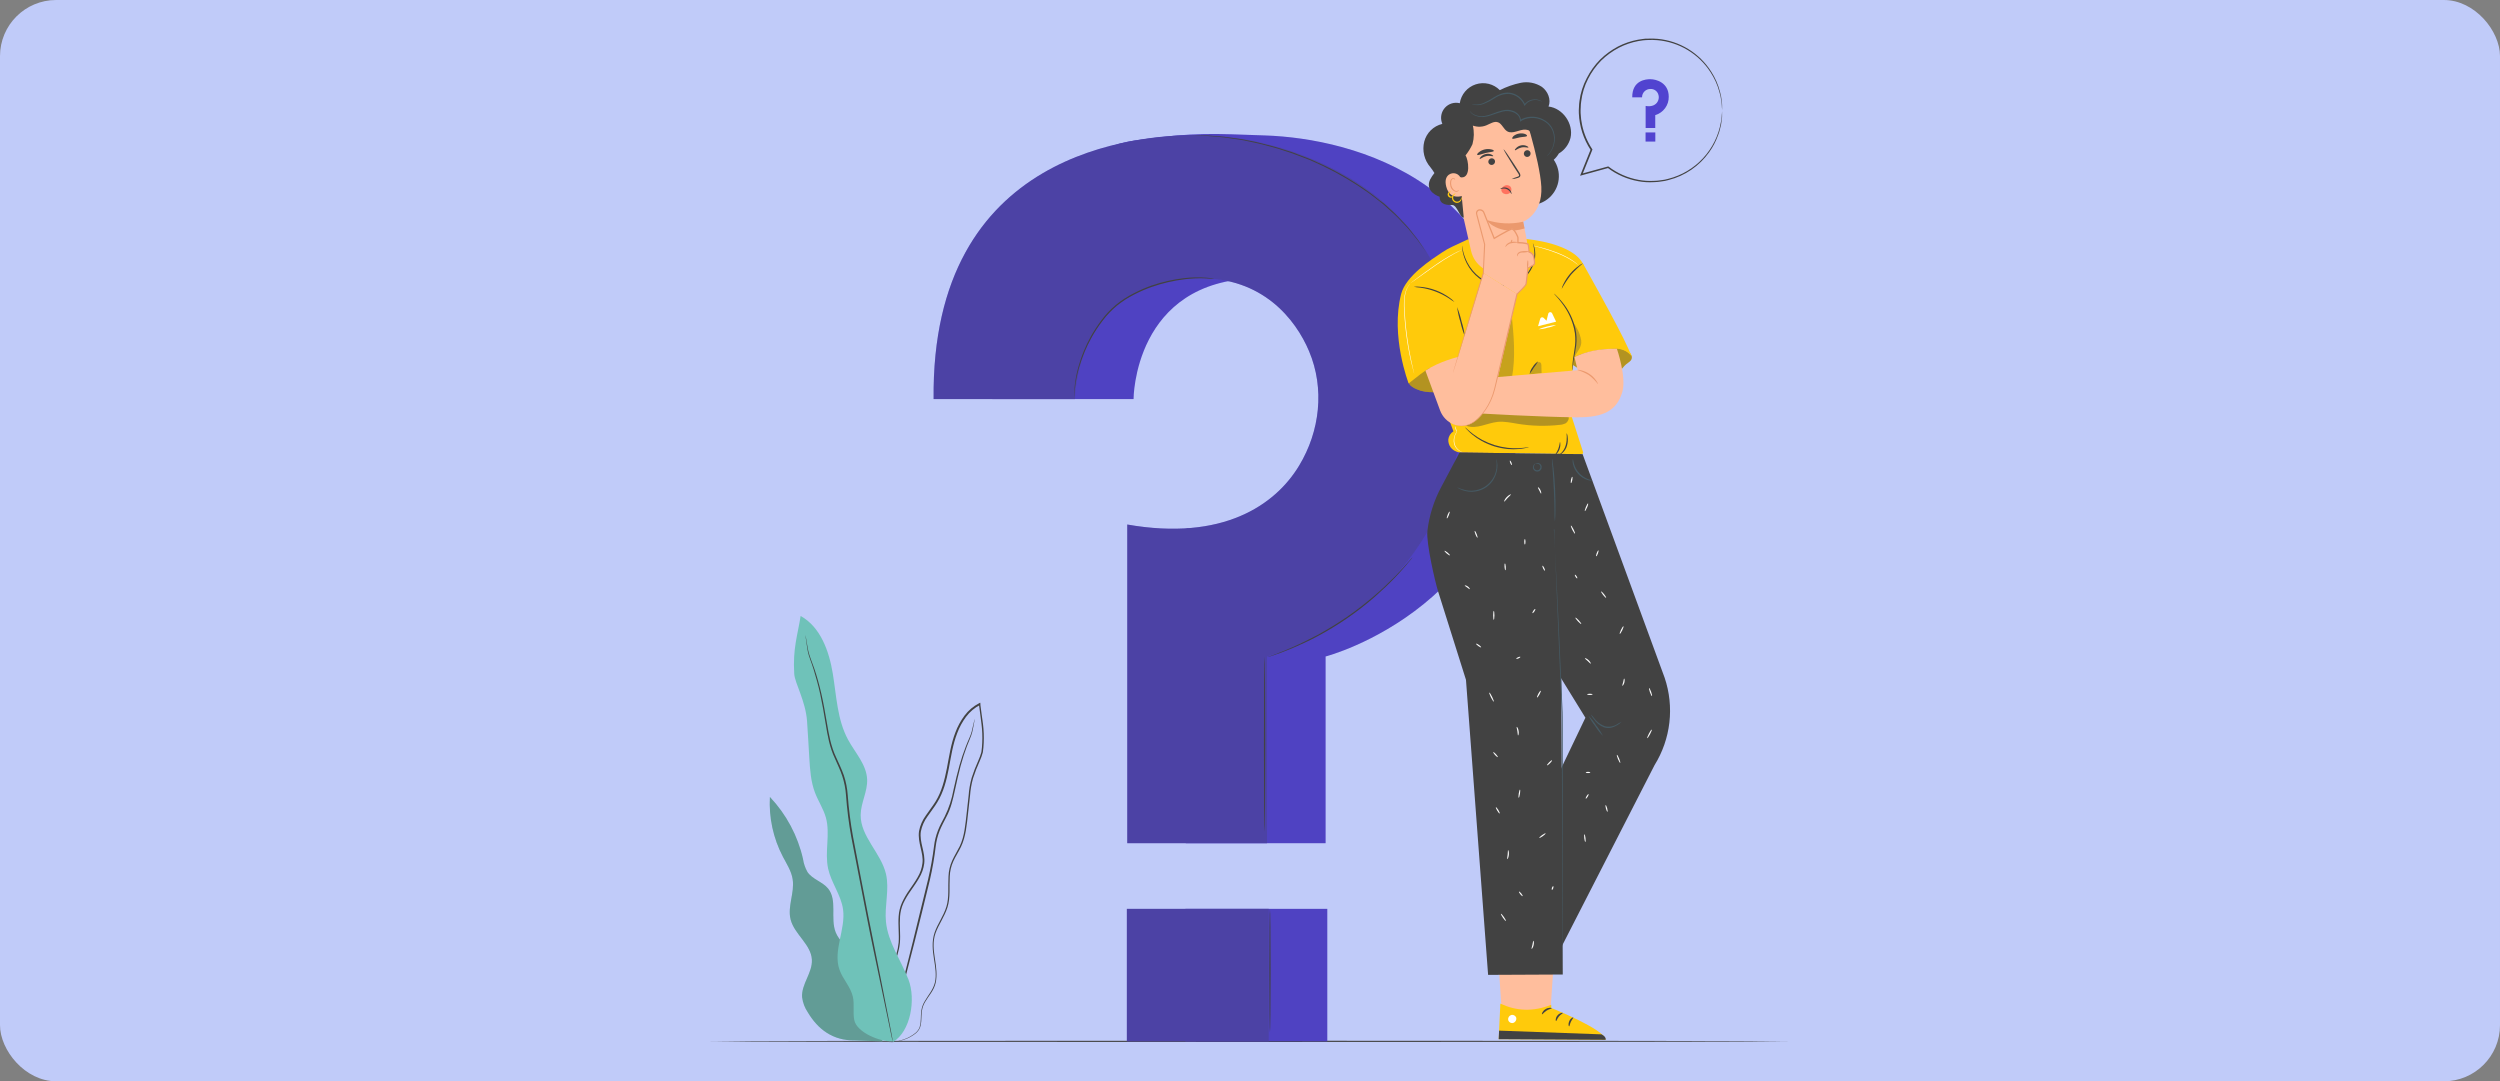 <svg width="978" height="423" viewBox="0 0 978 423" fill="none" xmlns="http://www.w3.org/2000/svg">
<rect x="0" y="0" width="978" height="423" fill="#808080" stroke="none"/>
<rect width="978" height="423" rx="21.966" fill="#C0CBF9"/>
<g clip-path="url(#clip0_1449_16772)">
<path d="M700.026 407.378C700.026 407.521 605.37 407.627 488.634 407.627C371.897 407.627 277.223 407.521 277.223 407.378C277.223 407.234 371.859 407.129 488.634 407.129C605.409 407.129 700.026 407.244 700.026 407.378Z" fill="#424242"/>
<path d="M337.938 382.516C338.896 378.992 336.531 375.459 333.945 372.941C331.36 370.422 328.267 368.105 326.917 364.725C324.734 359.248 327.664 352.162 323.948 347.594C321.756 344.913 317.83 344.013 315.886 341.14C314.987 339.557 314.393 337.819 314.133 336.017C312.067 326.92 307.592 318.545 301.178 311.771C300.745 319.875 302.501 327.945 306.262 335.136C307.766 338.009 309.623 340.805 310.092 344.013C310.906 349.212 307.995 354.546 309.279 359.678C310.744 365.52 317.303 369.436 317.609 375.45C317.877 380.534 313.444 385.025 313.779 390.081C314.048 392.246 314.833 394.315 316.068 396.114C319.994 402.654 325.777 407.154 334.529 407.011L345.254 407.384L337.938 382.516Z" fill="#6FC2B9"/>
<g opacity="0.3">
<path d="M337.938 382.516C338.896 378.992 336.531 375.459 333.945 372.941C331.36 370.422 328.267 368.105 326.917 364.725C324.734 359.248 327.664 352.162 323.948 347.594C321.756 344.913 317.83 344.013 315.886 341.14C314.987 339.557 314.393 337.819 314.133 336.017C312.067 326.92 307.592 318.545 301.178 311.771C300.745 319.875 302.501 327.945 306.262 335.136C307.766 338.009 309.623 340.805 310.092 344.013C310.906 349.212 307.995 354.546 309.279 359.678C310.744 365.52 317.303 369.436 317.609 375.45C317.877 380.534 313.444 385.025 313.779 390.081C314.048 392.246 314.833 394.315 316.068 396.114C319.994 402.654 325.777 407.154 334.529 407.011L345.254 407.384L337.938 382.516Z" fill="#424242"/>
</g>
<path d="M347.419 407.597C348.401 407.749 349.402 407.73 350.378 407.54C351.562 407.36 352.726 407.065 353.854 406.659C355.41 406.118 356.867 405.322 358.163 404.303C358.942 403.676 359.552 402.863 359.934 401.938C360.254 400.902 360.422 399.825 360.432 398.74C360.454 397.581 360.54 396.423 360.691 395.274C360.892 394.05 361.335 392.878 361.993 391.826C363.257 389.605 365.364 387.498 366.034 384.482C366.704 381.466 366.245 378.306 365.747 375.088C365.249 371.871 364.789 368.385 365.996 365.015C367.202 361.644 369.5 358.628 370.678 354.855C371.856 351.082 371.3 346.926 371.549 342.876C371.623 340.818 372.098 338.795 372.947 336.92C373.809 335.005 375.016 333.233 375.954 331.241C377.869 327.2 378.195 322.623 378.712 318.132C378.971 315.872 379.22 313.584 379.478 311.286C379.641 308.962 380.042 306.662 380.675 304.42C381.402 302.16 382.258 299.945 383.241 297.784C383.747 296.667 384.164 295.511 384.486 294.327C384.666 293.102 384.782 291.868 384.831 290.631C384.945 288.154 384.849 285.671 384.544 283.21C384.256 280.739 383.806 278.288 383.538 275.808C383.538 275.655 383.538 275.511 383.538 275.377L383.481 274.889L383.05 275.099C380.786 276.261 378.82 277.929 377.304 279.973C375.818 281.975 374.622 284.177 373.752 286.513C371.961 291.119 371.32 295.945 370.419 300.551C369.519 305.157 368.37 309.687 366.015 313.517C364.837 315.432 363.41 317.175 362.184 319.032C360.853 320.845 359.944 322.932 359.522 325.142C358.881 329.681 361.38 333.664 360.863 337.686C360.63 339.656 359.977 341.553 358.948 343.249C357.99 344.963 356.832 346.553 355.74 348.142C354.634 349.702 353.672 351.359 352.867 353.093C352.11 354.79 351.662 356.61 351.546 358.465C351.287 362.084 351.795 365.513 351.546 368.749C351.247 371.834 350.346 374.83 348.893 377.568C347.601 380.202 346.155 382.586 344.948 384.903C344.345 386.052 343.78 387.182 343.32 388.322C342.885 389.416 342.565 390.552 342.363 391.712C342.042 393.737 342.017 395.798 342.286 397.83C342.568 400.665 343.628 403.366 345.35 405.634C345.614 405.977 345.905 406.298 346.222 406.592C346.433 406.814 346.668 407.013 346.921 407.186C347.323 407.483 347.534 407.617 347.534 407.617C346.768 407.012 346.071 406.324 345.456 405.567C343.812 403.291 342.819 400.609 342.583 397.811C342.339 395.804 342.384 393.773 342.717 391.779C342.919 390.647 343.24 389.539 343.675 388.475C344.16 387.323 344.707 386.198 345.312 385.104C346.528 382.806 347.984 380.431 349.305 377.779C350.801 374.998 351.732 371.949 352.044 368.807C352.331 365.503 351.833 362.056 352.101 358.532C352.225 356.736 352.662 354.977 353.394 353.332C354.204 351.634 355.165 350.012 356.267 348.487C357.358 346.897 358.517 345.308 359.513 343.556C360.606 341.795 361.305 339.819 361.562 337.762C362.079 333.482 359.599 329.479 360.241 325.257C360.66 323.144 361.54 321.15 362.816 319.415C364.033 317.586 365.469 315.844 366.647 313.881C369.088 309.945 370.266 305.33 371.157 300.705C372.047 296.08 372.708 291.292 374.47 286.772C375.317 284.501 376.481 282.36 377.927 280.414C379.384 278.452 381.275 276.853 383.452 275.741L382.964 275.463C382.964 275.607 382.964 275.75 383.011 275.904C383.28 278.413 383.73 280.864 383.969 283.315C384.271 285.738 384.364 288.183 384.247 290.621C384.198 291.82 384.09 293.015 383.921 294.203C383.612 295.348 383.208 296.466 382.715 297.545C381.726 299.728 380.863 301.966 380.129 304.248C379.491 306.524 379.087 308.86 378.923 311.219C378.674 313.526 378.415 315.815 378.166 318.075C377.649 322.585 377.314 327.085 375.485 330.983C374.527 332.898 373.378 334.727 372.488 336.68C371.611 338.626 371.123 340.724 371.051 342.857C370.812 346.993 371.348 351.044 370.228 354.702C369.108 358.36 366.781 361.405 365.603 364.861C364.425 368.318 364.856 371.976 365.373 375.184C365.89 378.392 366.407 381.552 365.718 384.396C365.028 387.24 363.056 389.365 361.773 391.644C361.096 392.742 360.644 393.962 360.442 395.235C360.297 396.398 360.22 397.568 360.212 398.74C360.213 399.798 360.058 400.849 359.752 401.862C359.398 402.739 358.828 403.513 358.096 404.112C356.834 405.129 355.414 405.931 353.892 406.487C352.779 406.916 351.628 407.236 350.454 407.444C349.737 407.575 349.01 407.645 348.281 407.655C347.677 407.597 347.419 407.597 347.419 407.597Z" fill="#424242"/>
<path d="M381.3 281.295C381.248 281.398 381.213 281.507 381.194 281.62L380.964 282.578C380.754 283.43 380.495 284.704 380.093 286.293C379.691 287.883 378.705 289.683 377.872 291.895C376.896 294.385 376.046 296.923 375.324 299.498C374.501 302.371 373.783 305.531 373.017 308.94C372.366 312.571 371.212 316.093 369.589 319.406C368.708 321.149 367.673 322.911 366.936 324.845C366.163 326.82 365.645 328.886 365.394 330.993C364.85 335.355 364.076 339.686 363.077 343.967C360.932 352.748 358.883 361.117 357.016 368.74C355.149 376.362 353.387 383.18 351.931 388.944C350.476 394.709 349.374 399.305 348.57 402.59C348.197 404.16 347.9 405.395 347.689 406.305C347.603 406.698 347.526 407.014 347.469 407.262C347.458 407.374 347.458 407.486 347.469 407.598C347.525 407.498 347.566 407.392 347.593 407.282C347.66 407.023 347.756 406.717 347.871 406.324C348.11 405.434 348.446 404.198 348.877 402.637C349.738 399.382 350.954 394.757 352.458 389.059C353.961 383.362 355.714 376.467 357.677 368.893C359.64 361.319 361.631 352.892 363.795 344.102C364.788 339.809 365.543 335.464 366.055 331.088C366.3 329.032 366.802 327.015 367.549 325.084C368.305 323.169 369.273 321.455 370.154 319.693C372.069 316.198 372.825 312.444 373.582 309.064C374.338 305.684 375.008 302.486 375.794 299.632C376.579 296.779 377.402 294.232 378.226 292.029C379.049 289.827 379.959 288.007 380.352 286.36C380.744 284.713 380.926 283.488 381.099 282.607C381.162 282.211 381.22 281.892 381.271 281.649C381.3 281.41 381.319 281.295 381.3 281.295Z" fill="#424242"/>
<path d="M349.315 407.65C356.314 403.485 358.325 390.845 355.405 383.242C352.484 375.639 347.371 368.687 346.586 360.576C345.973 354.342 348.022 347.946 346.586 341.856C344.623 333.63 336.598 327.262 336.694 318.807C336.742 314.067 339.442 309.605 339.222 304.865C338.963 299.062 334.501 294.447 331.743 289.333C327.511 281.491 327.233 272.231 325.787 263.479C324.341 254.727 321 245.285 313.205 240.967C312.056 248.426 310.093 253.54 310.706 263.642C310.936 267.271 315.149 274.175 315.723 282.171C316.068 286.959 316.298 291.689 316.595 296.438C316.892 301.188 317.179 305.784 318.835 310.113C320.109 313.435 322.149 316.452 323.097 319.88C324.868 326.324 322.532 333.286 323.968 339.835C325.184 345.37 329.014 350.129 329.8 355.74C330.891 363.621 325.797 371.818 328.401 379.335C329.704 383.069 332.768 386.038 333.639 389.916C334.319 392.904 333.582 396.073 334.195 399.07C335.152 403.915 344.402 407.688 349.334 407.372" fill="#6FC2B9"/>
<path d="M315.119 248.332C315.106 248.472 315.106 248.613 315.119 248.753C315.119 249.069 315.215 249.472 315.272 249.979C315.435 251.061 315.617 252.641 315.981 254.69C316.345 256.739 317.436 259.057 318.279 261.853C319.122 264.649 320.06 267.847 320.845 271.428C321.631 275.01 322.32 279.003 323.019 283.283C323.718 287.563 324.484 292.227 326.61 296.689C327.568 298.92 328.697 301.161 329.483 303.555C330.287 306.005 330.783 308.546 330.957 311.119C331.349 316.579 332.036 322.013 333.016 327.398C335.161 338.448 337.201 348.972 339.058 358.557C340.916 368.142 342.783 376.693 344.277 383.933C345.771 391.172 346.996 396.956 347.849 401.035L348.806 405.679C348.921 406.177 349.007 406.569 349.084 406.876C349.11 407.016 349.148 407.154 349.199 407.288C349.216 407.148 349.216 407.006 349.199 406.866C349.141 406.55 349.074 406.158 348.988 405.65C348.778 404.539 348.481 402.969 348.107 400.977C347.303 396.889 346.192 391.047 344.746 383.837C343.3 376.626 341.586 367.98 339.681 358.433C337.775 348.886 335.85 338.324 333.696 327.283C332.715 321.898 332.025 316.464 331.628 311.005C331.445 308.378 330.934 305.785 330.105 303.287C329.253 300.854 328.132 298.604 327.146 296.383C325.04 291.987 324.273 287.401 323.546 283.139C322.818 278.878 322.119 274.876 321.286 271.275C320.453 267.675 319.543 264.457 318.605 261.7C317.666 258.942 316.623 256.605 316.201 254.604C315.78 252.603 315.579 250.994 315.378 249.931C315.282 249.433 315.205 249.031 315.148 248.715C315.146 248.587 315.136 248.459 315.119 248.332Z" fill="#424242"/>
<path d="M638.534 38.068L642.364 38.068C642.362 37.634 642.446 37.203 642.613 36.802C642.78 36.401 643.025 36.037 643.335 35.733C643.645 35.428 644.013 35.189 644.417 35.029C644.821 34.87 645.253 34.793 645.687 34.803C646.328 34.78 646.961 34.958 647.497 35.311C648.032 35.665 648.444 36.177 648.675 36.775C648.876 37.274 648.957 37.813 648.911 38.349C648.864 38.885 648.691 39.402 648.407 39.859C647.755 40.931 646.338 41.898 643.772 41.448L643.772 50.066L647.535 50.066L647.535 45.03C649.079 44.575 650.432 43.626 651.385 42.329C652.338 41.032 652.839 39.457 652.811 37.848C652.811 32.275 647.813 30.982 645.668 30.982C644.031 30.944 638.458 31.336 638.534 38.068Z" fill="#5143D0"/>
<path d="M647.563 51.81L643.742 51.81L643.742 55.382L647.563 55.382L647.563 51.81Z" fill="#5143D0"/>
<path d="M673.697 43.194C673.71 43.032 673.71 42.868 673.697 42.706C673.697 42.361 673.697 41.892 673.697 41.289C673.697 40.982 673.697 40.628 673.649 40.245C673.601 39.862 673.544 39.441 673.477 39C673.41 38.56 673.342 38.043 673.266 37.535L672.864 35.907C672.152 33.104 670.988 30.435 669.416 28.007C667.135 24.412 664.058 21.387 660.425 19.166C656.791 16.945 652.696 15.586 648.455 15.195C647.182 15.083 645.902 15.057 644.625 15.118C643.984 15.118 643.323 15.118 642.71 15.243L640.737 15.54C638.031 16.043 635.412 16.936 632.962 18.192C630.405 19.546 628.054 21.258 625.981 23.277C623.859 25.427 622.086 27.896 620.724 30.593C619.259 33.373 618.3 36.392 617.89 39.508C617.77 40.297 617.703 41.094 617.689 41.892C617.625 42.691 617.609 43.494 617.641 44.295C617.849 49.432 619.455 54.415 622.285 58.707V58.41C620.954 61.733 619.642 64.998 618.359 68.177L618.129 68.761L618.733 68.589L629.17 65.716L628.921 65.659C632.436 68.32 636.531 70.112 640.872 70.887C642.885 71.262 644.937 71.388 646.981 71.26C647.966 71.246 648.949 71.153 649.921 70.983L651.347 70.763C651.816 70.676 652.305 70.533 652.726 70.427C659.158 68.797 664.8 64.931 668.641 59.521C670.073 57.528 671.224 55.346 672.059 53.038C672.241 52.531 672.414 52.081 672.576 51.583C672.739 51.085 672.825 50.625 672.931 50.194C673.036 49.763 673.151 49.323 673.247 48.92C673.343 48.518 673.371 48.126 673.429 47.752C673.515 47.015 673.649 46.364 673.678 45.837C673.706 45.31 673.678 44.803 673.678 44.401C673.678 43.999 673.678 43.75 673.678 43.529C673.678 43.309 673.678 43.233 673.678 43.233C673.663 43.331 673.663 43.431 673.678 43.529C673.678 43.75 673.678 44.037 673.611 44.401C673.544 44.765 673.553 45.272 673.515 45.828C673.477 46.383 673.333 47.034 673.218 47.743C672.305 53.042 669.872 57.963 666.216 61.907C662.559 65.85 657.836 68.647 652.621 69.958C652.171 70.064 651.721 70.198 651.261 70.284L649.853 70.494C648.904 70.653 647.943 70.739 646.981 70.753C644.974 70.859 642.962 70.727 640.986 70.36C636.748 69.58 632.75 67.819 629.314 65.218L629.199 65.123H629.055L618.608 67.995L618.972 68.407L622.908 58.649L622.965 58.496L622.879 58.352C620.993 55.5 619.655 52.321 618.934 48.978C618.603 47.427 618.404 45.851 618.34 44.267C618.308 43.484 618.324 42.701 618.388 41.921C618.394 41.141 618.458 40.364 618.579 39.594C618.947 36.551 619.852 33.597 621.251 30.87C622.582 28.235 624.31 25.819 626.374 23.708C628.402 21.726 630.705 20.046 633.211 18.719C635.606 17.473 638.171 16.586 640.824 16.086L642.739 15.789C643.38 15.693 644.022 15.703 644.654 15.655C645.902 15.595 647.153 15.618 648.398 15.722C652.569 16.087 656.602 17.398 660.191 19.555C663.78 21.712 666.83 24.658 669.11 28.17C670.69 30.556 671.874 33.182 672.615 35.946L673.046 37.554C673.132 38.062 673.208 38.512 673.285 38.991C673.362 39.469 673.419 39.852 673.486 40.235C673.553 40.618 673.534 40.963 673.563 41.27C673.563 41.863 673.639 42.333 673.668 42.677C673.65 42.85 673.66 43.025 673.697 43.194Z" fill="#424242"/>
<path d="M388.145 156.117H443.444C443.444 156.117 443.444 109.685 491.696 108.861C516.755 108.421 529.75 124.843 535.035 137.416C541.164 152.018 539.306 168.661 531.09 182.21C521.716 197.675 501.511 213.216 464.243 206.648L463.888 329.857H518.575V256.814C518.575 256.814 595.266 236.993 595.266 152.44C595.266 71.573 529.874 54.108 494.722 52.978C475.168 52.355 468.082 51.513 443.894 54.95C413.07 59.355 387.494 95.149 388.145 156.117Z" fill="#5143D0"/>
<path d="M519.235 355.545H463.734V407.378H519.235V355.545Z" fill="#5143D0"/>
<path opacity="0.1" d="M519.235 355.545H463.734V407.378H519.235V355.545Z" fill="#424242"/>
<path opacity="0.1" d="M388.145 156.117H443.444C443.444 156.117 443.444 109.685 491.696 108.861C516.755 108.421 529.75 124.843 535.035 137.416C541.164 152.018 539.306 168.661 531.09 182.21C521.716 197.675 501.511 213.216 464.243 206.648L463.888 329.857H518.575V256.814C518.575 256.814 595.266 236.993 595.266 152.44C595.266 71.573 529.874 54.108 494.722 52.978C475.168 52.355 468.082 51.513 443.894 54.95C413.07 59.355 387.494 95.149 388.145 156.117Z" fill="#424242"/>
<path d="M365.229 156.118H420.538C420.538 156.118 420.538 109.686 468.789 108.862C493.849 108.422 506.843 124.844 512.119 137.417C518.257 152.02 516.399 168.662 508.184 182.212C498.809 197.676 478.25 211.733 440.982 205.193V329.859H495.668V256.816C495.668 256.816 572.359 236.994 572.359 152.441C572.359 71.575 499.834 52.797 468.799 52.797C445.061 52.826 364.185 58.561 365.229 156.118Z" fill="#5143D0"/>
<path opacity="0.3" d="M365.229 156.118H420.538C420.538 156.118 420.538 109.686 468.789 108.862C493.849 108.422 506.843 124.844 512.119 137.417C518.257 152.02 516.399 168.662 508.184 182.212C498.809 197.676 478.25 211.733 440.982 205.193V329.859H495.668V256.816C495.668 256.816 572.359 236.994 572.359 152.441C572.359 71.575 499.834 52.797 468.799 52.797C445.061 52.826 364.185 58.561 365.229 156.118Z" fill="#424242"/>
<path d="M496.329 355.545H440.828V407.378H496.329V355.545Z" fill="#5143D0"/>
<path opacity="0.3" d="M496.329 355.545H440.828V407.378H496.329V355.545Z" fill="#424242"/>
<path d="M475.031 109.105C474.757 109.128 474.481 109.128 474.207 109.105C473.662 109.105 472.876 108.923 471.852 108.913C468.955 108.771 466.051 108.892 463.176 109.277C458.913 109.817 454.718 110.802 450.661 112.217C448.269 113.053 445.939 114.057 443.69 115.223C441.258 116.438 438.968 117.919 436.862 119.638C434.771 121.372 432.896 123.353 431.28 125.536C429.747 127.555 428.35 129.673 427.095 131.875C425.001 135.627 423.34 139.604 422.145 143.73C421.334 146.515 420.776 149.367 420.478 152.252C420.364 153.267 420.335 154.072 420.306 154.608C420.307 154.884 420.281 155.16 420.229 155.431C420.205 155.158 420.205 154.882 420.229 154.608C420.229 154.062 420.229 153.258 420.316 152.233C420.536 149.317 421.046 146.43 421.838 143.615C422.99 139.441 424.629 135.417 426.722 131.626C427.979 129.4 429.383 127.26 430.925 125.22C432.556 123.001 434.453 120.991 436.575 119.236C438.707 117.493 441.025 115.993 443.489 114.764C445.752 113.576 448.098 112.552 450.508 111.7C454.602 110.29 458.837 109.327 463.138 108.827C466.032 108.471 468.954 108.404 471.861 108.626C472.651 108.676 473.438 108.772 474.217 108.913C474.492 108.958 474.764 109.022 475.031 109.105Z" fill="#424242"/>
<path d="M558.36 99.252C558.36 99.252 558.293 99.186 558.178 99.042C558.063 98.898 557.89 98.649 557.699 98.372L555.87 95.786C555.477 95.231 555.056 94.589 554.558 93.928L552.834 91.831L550.862 89.409C550.144 88.566 549.301 87.752 548.458 86.862C547.616 85.971 546.754 85.023 545.777 84.114C544.801 83.204 543.757 82.275 542.684 81.317C542.148 80.839 541.621 80.36 541.047 79.852L539.266 78.445C538.05 77.487 536.843 76.529 535.531 75.572C529.813 71.481 523.748 67.899 517.405 64.866L512.358 62.587L507.35 60.672C505.713 59.992 504.047 59.514 502.438 58.977C500.829 58.441 499.259 57.895 497.65 57.522L493.073 56.325C491.589 55.932 490.114 55.693 488.706 55.367C487.299 55.042 485.939 54.755 484.608 54.592L480.778 54.036C478.355 53.625 476.134 53.538 474.199 53.347C473.242 53.27 472.284 53.165 471.489 53.127L469.21 53.069L466.05 52.964H465.227H464.949C465.041 52.95 465.135 52.95 465.227 52.964H466.05H469.21H471.499C472.332 52.964 473.242 53.079 474.218 53.146C476.134 53.309 478.393 53.376 480.816 53.768L484.646 54.285C485.977 54.438 487.337 54.783 488.754 55.042C490.171 55.3 491.627 55.569 493.149 55.999L497.746 57.187C499.335 57.551 500.906 58.144 502.534 58.633C504.161 59.121 505.818 59.59 507.456 60.318L512.492 62.233L517.567 64.522C523.944 67.561 530.033 71.17 535.761 75.304C537.083 76.261 538.289 77.286 539.505 78.234L541.286 79.527C541.861 80.005 542.387 80.484 542.924 81.001L546.007 83.874C546.965 84.832 547.826 85.789 548.679 86.661C549.531 87.532 550.345 88.384 551.063 89.236L552.978 91.678L554.683 93.804C555.171 94.474 555.583 95.125 555.966 95.719C556.713 96.84 557.297 97.72 557.708 98.352L558.159 99.052C558.234 99.109 558.302 99.177 558.36 99.252Z" fill="#424242"/>
<path d="M552.597 218C552.483 218.207 552.345 218.4 552.185 218.575L550.864 220.135C550.318 220.834 549.629 221.667 548.777 222.596C547.924 223.525 547.015 224.617 545.904 225.747C544.793 226.877 543.606 228.141 542.256 229.414C540.905 230.688 539.44 232.028 537.879 233.426C531.034 239.402 523.529 244.577 515.511 248.853C513.653 249.81 511.901 250.768 510.206 251.505C508.511 252.242 506.931 252.999 505.475 253.612C504.02 254.225 502.679 254.732 501.511 255.182C500.343 255.632 499.318 255.996 498.476 256.264L496.561 256.887C496.338 256.975 496.107 257.039 495.871 257.078C496.078 256.96 496.296 256.864 496.522 256.791L498.437 256.082C499.27 255.785 500.276 255.402 501.435 254.924C502.593 254.445 503.934 253.966 505.37 253.286C506.806 252.606 508.396 251.965 510.053 251.132C511.709 250.299 513.481 249.418 515.329 248.451C518.977 246.44 522.913 244.084 526.887 241.365C530.86 238.645 534.432 235.782 537.611 233.082C539.172 231.703 540.666 230.41 541.997 229.108C543.328 227.805 544.573 226.628 545.674 225.498C546.775 224.368 547.742 223.324 548.604 222.405C549.466 221.486 550.175 220.681 550.749 220.011L552.09 218.488C552.245 218.312 552.415 218.149 552.597 218Z" fill="#424242"/>
<path d="M494.704 325.502C494.56 325.502 494.445 310.124 494.445 291.154C494.445 272.185 494.56 256.797 494.704 256.797C494.848 256.797 494.953 272.175 494.953 291.154C494.953 310.133 494.838 325.502 494.704 325.502Z" fill="#424242"/>
<path d="M496.808 403.858C496.664 403.858 496.559 393.066 496.559 379.756C496.559 366.446 496.664 355.645 496.808 355.645C496.951 355.645 497.057 366.436 497.057 379.756C497.057 393.076 496.942 403.858 496.808 403.858Z" fill="#424242"/>
<path d="M551.246 148.781C550.288 150.696 553.86 152.266 555.919 152.889C558.019 153.404 560.193 153.553 562.344 153.329C565.217 153.176 568.156 152.908 570.636 151.491C572.808 150.145 574.544 148.2 575.635 145.889C576.71 143.586 577.56 141.184 578.172 138.717C578.172 138.717 555.545 140.191 551.246 148.781Z" fill="#FFCA0B"/>
<g opacity="0.4">
<path d="M551.246 148.796C550.288 150.712 553.86 152.282 555.919 152.904C558.019 153.42 560.193 153.569 562.344 153.345C565.217 153.192 568.156 152.924 570.636 151.506C572.808 150.161 574.544 148.215 575.635 145.905C576.71 143.601 577.56 141.199 578.172 138.732C578.172 138.732 555.545 140.207 551.246 148.796Z" fill="#424242"/>
</g>
<path d="M615.154 142.653C618.885 145.299 623.355 146.7 627.928 146.656C630.121 146.778 632.282 146.097 634.009 144.741C634.746 144.061 635.301 143.199 636.058 142.548C636.575 142.107 637.178 141.772 637.667 141.303C637.924 141.081 638.123 140.799 638.245 140.481C638.367 140.164 638.409 139.821 638.366 139.484C638.177 138.652 637.711 137.909 637.044 137.377C634.449 135.902 631.347 135.96 628.359 136.027C625.369 136.156 622.416 136.734 619.597 137.741C617.28 138.526 614.857 139.656 613.68 141.763" fill="#FFCA0B"/>
<g opacity="0.4">
<path d="M638.366 139.498C638.027 138.69 637.431 138.017 636.671 137.583C634.076 136.108 631.347 135.974 628.359 136.041C625.369 136.17 622.416 136.748 619.597 137.755C617.28 138.54 614.857 139.67 613.68 141.777L615.154 142.667C618.885 145.313 623.355 146.714 627.928 146.67C630.121 146.792 632.282 146.111 634.009 144.755C634.746 144.075 635.301 143.213 636.058 142.562C636.575 142.121 637.178 141.786 637.667 141.317C637.924 141.095 638.123 140.813 638.245 140.495C638.367 140.178 638.409 139.835 638.366 139.498Z" fill="#424242"/>
</g>
<path d="M570.969 177.027L618.704 177.659C618.801 177.659 618.897 177.636 618.983 177.592C619.07 177.548 619.145 177.484 619.203 177.406C619.261 177.328 619.299 177.237 619.316 177.142C619.332 177.046 619.326 176.948 619.297 176.855L613.696 159.389C613.696 159.389 614.519 150.656 615.659 140.161C617.392 124.217 619.7 104.175 619.728 104.233C616.463 95.079 597.197 93.527 597.197 93.527L575.24 94.83L574.474 93.537L568.154 96.477C566.776 97.118 565.45 97.867 564.19 98.717C560.015 101.504 549.96 107.91 548.122 115.044C543.88 131.562 551.061 149.995 551.061 149.995L555.677 146.385C556.84 145.489 558.062 144.673 559.335 143.943L568.585 168.734C568.034 169.081 567.568 169.547 567.22 170.097C566.873 170.647 566.652 171.267 566.574 171.914C566.497 173.924 567.532 176.338 570.969 177.027Z" fill="#FFCA0B"/>
<g opacity="0.3">
<path d="M591.454 147.802C592.967 139.663 592.172 131.294 591.358 123.059C588.715 129.762 588.811 137.422 586.005 144.068C585.661 144.769 585.41 145.513 585.258 146.28C585.185 146.665 585.204 147.061 585.314 147.438C585.424 147.814 585.622 148.158 585.89 148.444C586.656 149.143 587.806 148.76 588.821 148.645C589.729 148.471 590.613 148.188 591.454 147.802Z" fill="#424242"/>
</g>
<g opacity="0.4">
<path d="M573.842 166.641C577.672 167.972 581.751 165.492 585.802 165.051C588.483 164.764 591.164 165.377 593.826 165.808C599.209 166.678 604.685 166.814 610.105 166.21C610.936 166.164 611.75 165.952 612.498 165.587C612.885 165.324 613.202 164.969 613.42 164.556C613.639 164.142 613.753 163.681 613.753 163.213C604.733 162.255 595.722 161.738 586.702 160.809C584.456 160.426 582.157 160.501 579.941 161.029C577.222 161.872 575.153 164.007 573.238 166.124" fill="#424242"/>
</g>
<path d="M636.984 136.344C633.087 127.563 619.346 103.279 619.346 103.279L608.707 116.618L611.187 142.808C611.187 142.808 616.808 136.535 632.522 136.411C633.664 136.457 634.781 136.757 635.792 137.291C636.802 137.824 637.681 138.577 638.363 139.494L636.984 136.344Z" fill="#FFCA0B"/>
<path d="M573.106 131.707C572.347 129.846 571.745 127.924 571.306 125.962C570.711 124.051 570.276 122.094 570.004 120.111C570.752 121.976 571.351 123.897 571.795 125.857C572.389 127.768 572.828 129.725 573.106 131.707Z" fill="#424242"/>
<path d="M607.901 114.85C608.248 115.094 608.569 115.374 608.859 115.683C609.705 116.5 610.498 117.37 611.234 118.287C613.71 121.314 615.45 124.874 616.318 128.686C616.769 130.794 616.869 132.962 616.615 135.102C616.376 137.065 616.002 138.789 615.753 140.244C615.505 141.7 615.351 142.887 615.275 143.711C615.273 144.139 615.228 144.565 615.141 144.984C615.073 144.557 615.054 144.123 615.083 143.691C615.125 142.518 615.234 141.348 615.409 140.187C615.61 138.722 615.945 136.979 616.165 135.054C616.387 132.962 616.274 130.848 615.83 128.792C614.972 125.05 613.309 121.54 610.956 118.507C609.204 116.152 607.825 114.926 607.901 114.85Z" fill="#424242"/>
<path d="M598.152 174.91C597.82 175.058 597.468 175.161 597.108 175.216C596.699 175.324 596.284 175.404 595.864 175.455C595.375 175.522 594.82 175.628 594.197 175.657C592.739 175.79 591.271 175.79 589.812 175.657C588.027 175.473 586.263 175.12 584.545 174.603C582.836 174.054 581.181 173.345 579.604 172.487C578.325 171.773 577.111 170.95 575.975 170.026C575.477 169.643 575.075 169.241 574.711 168.906C574.397 168.623 574.1 168.322 573.821 168.006C573.554 167.759 573.325 167.475 573.141 167.163C573.208 167.096 574.232 168.245 576.195 169.748C577.342 170.621 578.555 171.402 579.824 172.085C581.384 172.904 583.011 173.587 584.689 174.124C586.378 174.633 588.108 174.992 589.86 175.197C591.291 175.351 592.731 175.396 594.169 175.331C596.63 175.197 598.133 174.833 598.152 174.91Z" fill="#424242"/>
<path d="M612.894 169.479C613.119 169.912 613.247 170.389 613.267 170.877C613.42 172.044 613.332 173.23 613.009 174.362C612.68 175.52 612.013 176.554 611.093 177.331C610.394 177.915 609.858 178.097 609.829 178.049C609.801 178.001 610.251 177.685 610.854 177.091C611.629 176.283 612.191 175.296 612.491 174.218C613.258 171.69 612.712 169.488 612.894 169.479Z" fill="#424242"/>
<path d="M610.3 172.854C610.508 173.838 610.425 174.862 610.061 175.801C609.697 176.739 609.068 177.552 608.251 178.139C608.145 178.034 609.036 177.086 609.591 175.621C610.147 174.156 610.156 172.863 610.3 172.854Z" fill="#424242"/>
<path d="M601.755 141.348C601.248 142.205 600.678 143.025 600.051 143.799C599.556 144.664 598.996 145.49 598.375 146.27C598.559 145.259 598.994 144.311 599.639 143.512C600.149 142.623 600.878 141.878 601.755 141.348Z" fill="#424242"/>
<path d="M568.986 118.147C568.257 117.719 567.55 117.252 566.87 116.749C563.465 114.512 559.6 113.069 555.561 112.527C554.716 112.465 553.875 112.353 553.043 112.191C553.891 112.074 554.751 112.074 555.6 112.191C559.748 112.545 563.721 114.025 567.09 116.472C567.797 116.94 568.435 117.504 568.986 118.147Z" fill="#424242"/>
<path d="M619.347 102.965C617.633 104.345 616.032 105.86 614.559 107.494C613.203 109.239 611.989 111.09 610.93 113.029C611.043 112.377 611.266 111.748 611.59 111.171C612.284 109.735 613.152 108.391 614.176 107.169C615.203 105.949 616.38 104.864 617.681 103.942C618.175 103.522 618.739 103.192 619.347 102.965Z" fill="#424242"/>
<path d="M599.637 95.086C599.724 95.224 599.794 95.372 599.847 95.526C600.034 95.96 600.185 96.409 600.297 96.867C600.701 98.573 600.701 100.351 600.297 102.057C599.701 104.604 598.338 106.907 596.39 108.655C593.933 110.737 590.801 111.853 587.581 111.795C584.358 111.807 581.217 110.775 578.628 108.856C576.564 107.28 574.89 105.253 573.735 102.928C572.956 101.372 572.407 99.711 572.107 97.997C572.019 97.535 571.961 97.068 571.934 96.599C571.907 96.434 571.907 96.266 571.934 96.101C571.934 96.101 572.04 96.771 572.308 97.959C572.68 99.624 573.269 101.234 574.06 102.746C575.228 105.001 576.887 106.964 578.915 108.492C581.41 110.34 584.428 111.346 587.533 111.365C590.637 111.422 593.658 110.361 596.046 108.377C597.927 106.694 599.261 104.486 599.876 102.038C600.302 100.385 600.361 98.66 600.048 96.982C599.866 95.718 599.579 95.105 599.637 95.086Z" fill="#424242"/>
<g opacity="0.3">
<path d="M602.99 143.034C602.99 142.555 602.914 141.99 602.493 141.751C602.359 141.684 602.211 141.648 602.062 141.648C601.912 141.648 601.764 141.684 601.631 141.751C601.363 141.896 601.126 142.091 600.932 142.325C599.806 143.497 598.935 144.889 598.375 146.414L603.067 146.002C603.038 145.035 603.019 144.02 602.99 143.034Z" fill="#424242"/>
</g>
<g opacity="0.3">
<path d="M618.569 133.166C618.097 130.481 616.921 127.97 615.16 125.889C617.19 132.515 616.51 136.259 615.371 140.798L615.62 140.166C616.932 137.514 618.923 135.847 618.569 133.166Z" fill="#424242"/>
</g>
<path d="M609.194 355.755L606.331 398.702L587.658 398.481L584.719 353.83L609.194 355.755Z" fill="#FFBE9D"/>
<path d="M606.858 393.063V394.308C606.858 394.308 627.924 402.773 628.125 406.756L586.289 406.527L586.94 392.613C593.174 395.534 599.695 395.898 606.858 393.063Z" fill="#FFCA0B"/>
<path d="M591.184 397.077C590.787 397.197 590.447 397.458 590.229 397.811C590.01 398.163 589.927 398.583 589.996 398.992C590.099 399.401 590.356 399.754 590.713 399.977C591.07 400.2 591.499 400.276 591.912 400.189C592.338 400.062 592.701 399.781 592.931 399.4C593.161 399.02 593.242 398.567 593.156 398.131C593.005 397.717 592.698 397.379 592.301 397.188C591.904 396.996 591.449 396.967 591.031 397.106" fill="white"/>
<path d="M586.289 406.525L586.442 403.184L626.507 404.639C626.507 404.639 628.364 405.463 628.144 406.765L586.289 406.525Z" fill="#424242"/>
<path d="M607.013 394.426C607.013 394.627 605.978 394.713 604.973 395.383C603.967 396.054 603.422 396.887 603.24 396.81C603.058 396.733 603.364 395.546 604.599 394.78C605.835 394.014 607.06 394.206 607.013 394.426Z" fill="#424242"/>
<path d="M611.387 396.262C611.435 396.463 610.545 396.799 609.846 397.66C609.147 398.522 608.945 399.432 608.735 399.422C608.524 399.413 608.409 398.254 609.3 397.21C610.19 396.167 611.378 396.119 611.387 396.262Z" fill="#424242"/>
<path d="M613.846 401.526C613.655 401.526 613.377 400.568 613.913 399.428C614.45 398.289 615.398 397.877 615.484 398.04C615.57 398.203 614.976 398.806 614.526 399.735C614.076 400.664 614.057 401.506 613.846 401.526Z" fill="#424242"/>
<path d="M605.786 41.672C606.868 38.991 605.556 35.745 603.229 34.012C600.777 32.398 597.787 31.816 594.908 32.394C592.068 32.989 589.319 33.955 586.73 35.266C585.527 34.053 584.009 33.197 582.348 32.796C580.686 32.394 578.946 32.462 577.321 32.993C575.696 33.523 574.25 34.495 573.145 35.799C572.041 37.104 571.32 38.69 571.065 40.38C570.029 40.119 568.943 40.145 567.921 40.456C566.899 40.766 565.982 41.348 565.266 42.141C564.55 42.933 564.064 43.905 563.859 44.953C563.654 46.001 563.739 47.085 564.103 48.088L577.049 52.636L591.183 77.533C593.272 79.315 595.938 80.276 598.683 80.238C601.429 80.199 604.066 79.162 606.104 77.322C608.141 75.481 609.439 72.962 609.756 70.235C610.073 67.508 609.387 64.758 607.825 62.499C608.617 61.795 609.29 60.967 609.817 60.048C610.947 59.38 611.932 58.495 612.716 57.442C613.5 56.39 614.068 55.193 614.385 53.92C615.639 48.375 611.349 42.324 605.786 41.672Z" fill="#424242"/>
<path d="M597.216 93.521C596.412 89.471 595.857 86.694 595.866 86.722C595.876 86.751 603.527 83.754 602.971 73.096C602.703 67.791 600.683 59.432 598.806 52.652C597.121 46.543 591.423 39.811 585.4 41.755L567.139 50.66C565.31 51.254 564.994 52.978 565.425 54.845V55.803L572.521 85.162L575.518 98.28C576.157 100.974 577.781 103.331 580.071 104.887C582.361 106.443 585.15 107.085 587.89 106.688C589.386 106.477 590.823 105.963 592.114 105.177C593.404 104.391 594.52 103.35 595.394 102.117C596.267 100.884 596.879 99.485 597.193 98.007C597.506 96.529 597.514 95.002 597.216 93.521Z" fill="#FFBE9D"/>
<path d="M598.738 59.745C598.815 60.085 598.758 60.441 598.58 60.74C598.402 61.04 598.116 61.259 597.78 61.354C597.611 61.401 597.434 61.413 597.26 61.391C597.086 61.368 596.918 61.31 596.767 61.22C596.616 61.131 596.484 61.012 596.38 60.87C596.276 60.728 596.202 60.567 596.162 60.396C596.086 60.058 596.142 59.703 596.321 59.405C596.499 59.107 596.785 58.889 597.12 58.797C597.288 58.748 597.465 58.734 597.639 58.756C597.813 58.778 597.981 58.835 598.132 58.923C598.284 59.012 598.416 59.131 598.52 59.272C598.624 59.413 598.698 59.574 598.738 59.745Z" fill="#424242"/>
<path d="M597.903 57.699C597.769 57.91 596.61 57.383 595.193 57.699C593.776 58.015 592.876 58.934 592.684 58.791C592.493 58.647 592.684 58.379 593.077 57.958C593.604 57.401 594.289 57.02 595.04 56.866C595.781 56.706 596.553 56.79 597.242 57.105C597.779 57.326 597.961 57.613 597.903 57.699Z" fill="#424242"/>
<path d="M584.836 62.883C584.912 63.221 584.856 63.576 584.677 63.874C584.499 64.172 584.213 64.389 583.878 64.482C583.713 64.53 583.54 64.545 583.369 64.526C583.197 64.506 583.032 64.453 582.881 64.37C582.731 64.286 582.598 64.173 582.492 64.038C582.385 63.903 582.306 63.748 582.26 63.582C582.183 63.242 582.24 62.886 582.418 62.586C582.596 62.287 582.882 62.068 583.218 61.973C583.384 61.925 583.557 61.911 583.729 61.931C583.901 61.95 584.067 62.004 584.217 62.089C584.368 62.174 584.5 62.287 584.606 62.424C584.713 62.56 584.791 62.716 584.836 62.883Z" fill="#424242"/>
<path d="M584.134 61.074C584.009 61.284 582.841 60.748 581.424 61.074C580.006 61.399 579.106 62.299 578.915 62.165C578.723 62.031 578.915 61.754 579.307 61.323C579.837 60.771 580.521 60.394 581.27 60.241C582.01 60.083 582.781 60.164 583.473 60.47C583.98 60.7 584.201 60.959 584.134 61.074Z" fill="#424242"/>
<path d="M591.344 70.082C592.046 69.694 592.792 69.392 593.566 69.182C593.92 69.067 594.255 68.923 594.265 68.665C594.215 68.284 594.051 67.927 593.796 67.64L592.139 65.093C589.822 61.464 588.06 58.457 588.204 58.39C588.347 58.323 590.348 61.167 592.666 64.796L594.284 67.362C594.602 67.755 594.774 68.245 594.772 68.751C594.744 68.888 594.685 69.018 594.601 69.131C594.516 69.243 594.408 69.336 594.284 69.402C594.097 69.501 593.897 69.575 593.69 69.622C592.933 69.881 592.144 70.036 591.344 70.082Z" fill="#424242"/>
<path d="M595.867 86.733C591.023 87.827 585.971 87.555 581.273 85.947C581.273 85.947 586.291 92.497 596.413 89.366L595.867 86.733Z" fill="#EB996E"/>
<path d="M584.374 59.048C584.279 59.46 582.814 59.45 581.147 59.862C579.481 60.274 578.16 60.896 577.892 60.571C577.777 60.417 577.968 60.015 578.476 59.613C579.15 59.045 579.952 58.648 580.812 58.455C581.665 58.252 582.554 58.252 583.407 58.455C584.087 58.579 584.441 58.857 584.374 59.048Z" fill="#424242"/>
<path d="M597.358 53.186C597.128 53.569 595.903 53.473 594.486 53.751C593.068 54.028 591.948 54.507 591.613 54.229C591.46 54.086 591.613 53.722 592.025 53.272C592.657 52.74 593.421 52.389 594.237 52.257C595.039 52.095 595.869 52.155 596.64 52.429C597.224 52.697 597.454 52.994 597.358 53.186Z" fill="#424242"/>
<path d="M571.647 43.811C571.859 44.849 572.297 45.826 572.929 46.675C573.562 47.525 574.374 48.224 575.307 48.724C576.24 49.224 577.272 49.512 578.329 49.568C579.386 49.625 580.443 49.447 581.424 49.049C582.937 48.436 584.507 47.287 586.04 47.843C587.572 48.398 588.204 50.581 589.669 51.395C591.823 52.602 594.457 50.514 596.86 50.725C598.775 50.888 600.221 52.353 601.705 53.597C603.19 54.842 605.239 55.781 606.914 54.881C606.531 53.282 605.962 51.733 605.22 50.265C604.471 48.788 603.232 47.617 601.715 46.952C600.872 46.617 599.963 46.502 599.158 46.09C597.425 45.209 596.649 43.218 595.395 41.714C594.571 40.767 593.533 40.029 592.368 39.563C591.202 39.097 589.942 38.915 588.692 39.033C586.624 39.244 584.661 40.287 582.573 40.201C581.031 40.134 579.557 39.445 578.015 39.473C575.018 39.473 572.768 42.155 571.102 44.654" fill="#424242"/>
<path d="M581.739 46.008C580.36 45.903 577.545 45.615 576.616 44.639C575.673 43.583 574.468 42.794 573.124 42.35C571.78 41.907 570.342 41.824 568.956 42.111C567.58 42.521 566.372 43.362 565.51 44.51C564.648 45.658 564.178 47.052 564.168 48.488C562.493 48.897 560.959 49.751 559.728 50.959C558.498 52.167 557.617 53.686 557.178 55.354C556.732 57.1 556.717 58.928 557.134 60.681C557.551 62.434 558.388 64.059 559.572 65.418C560.147 66.137 560.672 66.895 561.142 67.687C560.493 68.493 559.922 69.358 559.438 70.272C557.245 75.118 563.191 76.975 563.191 76.975C563.191 80.231 566.208 80.212 568.132 80.203C570.057 80.193 571.12 85.335 572.623 85.134L571.101 69.267C571.324 69.354 571.561 69.399 571.8 69.401C575.429 69.468 574.481 62.593 573.313 60.783C574.394 59.437 575.307 57.964 576.032 56.397C576.69 54.002 576.736 51.48 576.166 49.062C577.382 48.909 582.333 46.046 581.739 46.008Z" fill="#424242"/>
<path d="M571.58 70.097C571.456 69.593 571.207 69.129 570.855 68.747C570.503 68.365 570.061 68.079 569.568 67.914C569.076 67.75 568.55 67.713 568.039 67.806C567.529 67.9 567.05 68.122 566.648 68.45C565.691 69.274 565.183 70.653 565.758 72.961C567.309 79.127 573.179 76.302 573.141 76.13C573.102 75.958 572.25 72.645 571.58 70.097Z" fill="#FFBE9D"/>
<path d="M570.672 74.268C570.672 74.268 570.586 74.374 570.423 74.498C570.197 74.671 569.912 74.751 569.629 74.718C568.92 74.642 568.106 73.761 567.8 72.64C567.654 72.117 567.624 71.568 567.714 71.032C567.723 70.823 567.783 70.621 567.888 70.44C567.993 70.26 568.14 70.108 568.317 69.997C568.433 69.935 568.568 69.915 568.697 69.941C568.827 69.967 568.943 70.038 569.025 70.141C569.15 70.285 569.14 70.419 569.179 70.428C569.217 70.438 569.284 70.285 569.179 70.045C569.105 69.903 568.988 69.789 568.843 69.72C568.641 69.638 568.414 69.638 568.211 69.72C567.971 69.834 567.763 70.007 567.608 70.223C567.452 70.439 567.353 70.691 567.321 70.955C567.197 71.558 567.22 72.182 567.388 72.774C567.495 73.33 567.764 73.843 568.161 74.246C568.557 74.65 569.065 74.927 569.619 75.044C569.799 75.051 569.979 75.018 570.145 74.947C570.31 74.875 570.458 74.768 570.577 74.632C570.701 74.421 570.701 74.278 570.672 74.268Z" fill="#EB996E"/>
<path d="M604.647 61.493C604.647 61.493 605.212 61.062 605.997 60.104C607.08 58.724 607.745 57.063 607.912 55.316C608.039 54.124 607.921 52.919 607.567 51.773C607.158 50.46 606.4 49.281 605.374 48.364C604.19 47.33 602.755 46.623 601.213 46.314C599.672 46.005 598.076 46.104 596.584 46.602C596.297 46.698 596.029 46.842 595.76 46.957C595.492 47.072 595.253 47.244 595.004 47.388L594.621 47.598V47.177C594.613 46.435 594.337 45.721 593.845 45.166C593.341 44.627 592.723 44.209 592.035 43.941C590.735 43.398 589.294 43.291 587.927 43.634C585.285 44.237 583.044 45.444 580.928 45.693C579.268 45.981 577.561 45.64 576.14 44.735C575.765 44.477 575.44 44.153 575.182 43.778C575.029 43.519 574.952 43.376 574.972 43.366C575.319 43.839 575.743 44.25 576.226 44.582C577.624 45.389 579.266 45.664 580.851 45.358C581.954 45.15 583.032 44.829 584.069 44.4C585.285 43.914 586.533 43.507 587.803 43.184C588.511 43.013 589.239 42.939 589.967 42.964C590.735 43.004 591.49 43.179 592.198 43.481C592.93 43.794 593.584 44.265 594.113 44.86C594.68 45.508 594.998 46.336 595.013 47.196L594.63 46.986L595.425 46.526C595.722 46.411 596 46.258 596.306 46.153C597.878 45.614 599.565 45.501 601.195 45.826C602.824 46.151 604.339 46.901 605.585 48.001C606.662 48.975 607.45 50.228 607.864 51.62C608.294 53.096 608.352 54.655 608.032 56.159C607.713 57.663 607.027 59.064 606.035 60.238C605.72 60.598 605.363 60.919 604.972 61.196C604.876 61.308 604.767 61.407 604.647 61.493Z" fill="#455A64"/>
<path d="M603.404 39.837C602.775 39.518 602.105 39.289 601.412 39.157C600.621 39.049 599.815 39.124 599.057 39.377C598.075 39.678 597.222 40.298 596.634 41.139L596.395 41.475L596.251 41.092C595.751 39.914 594.946 38.892 593.92 38.13C592.893 37.367 591.681 36.892 590.41 36.754C588.413 36.679 586.445 37.25 584.799 38.382C583.396 39.296 581.904 40.066 580.346 40.68C579.272 41.086 578.115 41.224 576.975 41.082C576.672 41.026 576.373 40.943 576.085 40.833C575.893 40.747 575.788 40.699 575.797 40.68C575.807 40.661 576.228 40.804 577.004 40.881C578.106 40.95 579.208 40.77 580.231 40.354C581.745 39.694 583.197 38.899 584.569 37.98C585.416 37.453 586.314 37.014 587.25 36.668C588.278 36.293 589.378 36.152 590.467 36.256C591.825 36.404 593.118 36.918 594.207 37.742C595.296 38.567 596.142 39.672 596.653 40.938H596.28C596.938 40.038 597.879 39.385 598.951 39.081C599.767 38.844 600.626 38.802 601.46 38.956C601.989 39.056 602.495 39.251 602.954 39.531C603.118 39.611 603.269 39.714 603.404 39.837Z" fill="#455A64"/>
<path d="M590.792 72.915C590.569 72.728 590.308 72.591 590.027 72.511C589.747 72.432 589.453 72.413 589.164 72.456C588.827 72.528 588.509 72.67 588.23 72.873C587.951 73.076 587.718 73.335 587.546 73.633C587.546 73.633 587.498 73.681 587.489 73.71C587.357 73.929 587.296 74.183 587.316 74.438C587.358 74.715 587.467 74.978 587.634 75.204C587.801 75.429 588.021 75.61 588.274 75.731C588.678 75.936 589.137 76.011 589.586 75.946C590.035 75.881 590.453 75.678 590.783 75.367C591.096 75.036 591.271 74.598 591.273 74.143C591.274 73.687 591.103 73.249 590.792 72.915Z" fill="#FF725E"/>
<path d="M591.27 75.9C591.194 75.9 591.108 75.613 590.849 75.22C590.538 74.694 590.072 74.276 589.516 74.022C588.959 73.769 588.338 73.692 587.737 73.803C587.268 73.87 586.98 74.004 586.952 73.937C586.923 73.87 587.143 73.64 587.66 73.458C588.337 73.241 589.071 73.282 589.719 73.573C590.373 73.865 590.891 74.396 591.165 75.058C591.366 75.555 591.337 75.891 591.27 75.9Z" fill="#424242"/>
<path d="M571.725 77.089C571.725 77.089 572.003 77.568 571.639 78.296C571.433 78.731 571.071 79.073 570.624 79.253C570.345 79.353 570.047 79.387 569.753 79.352C569.459 79.317 569.177 79.215 568.929 79.052C568.677 78.899 568.464 78.69 568.306 78.441C568.148 78.191 568.05 77.909 568.019 77.616C567.99 77.143 568.129 76.675 568.412 76.294C568.91 75.662 569.465 75.643 569.465 75.701C569.465 75.758 569.044 75.921 568.709 76.496C568.515 76.817 568.434 77.195 568.479 77.568C568.515 77.787 568.597 77.995 568.721 78.178C568.845 78.362 569.008 78.516 569.197 78.631C569.384 78.751 569.594 78.829 569.814 78.862C570.033 78.895 570.257 78.882 570.471 78.823C570.824 78.696 571.129 78.461 571.342 78.152C571.716 77.558 571.649 77.089 571.725 77.089Z" fill="#FFCA0B"/>
<path d="M568.498 76.704C568.546 76.704 568.498 77.03 568.048 77.24C567.827 77.332 567.584 77.359 567.349 77.317C567.113 77.276 566.894 77.167 566.718 77.005C566.541 76.843 566.415 76.634 566.354 76.402C566.293 76.171 566.299 75.927 566.373 75.699C566.466 75.44 566.645 75.22 566.88 75.076C567.273 74.837 567.569 74.933 567.56 74.99C567.55 75.048 567.33 75.115 567.091 75.354C566.973 75.501 566.901 75.68 566.884 75.868C566.868 76.055 566.907 76.244 566.997 76.409C567.087 76.575 567.224 76.71 567.39 76.799C567.557 76.887 567.746 76.924 567.933 76.905C568.259 76.838 568.431 76.666 568.498 76.704Z" fill="#FFCA0B"/>
<path d="M579.02 161.751C579.02 161.751 602.729 163.13 616.748 163.255C627.597 163.36 632.443 160.478 634.607 153.497C636.426 147.646 632.519 136.414 632.519 136.414C625.175 136.414 620.645 137.467 615.925 139.679L617.179 144.812L578.953 148.106L579.02 161.751Z" fill="#FFBE9D"/>
<path d="M625.148 150.296C624.12 148.959 622.919 147.765 621.576 146.744C620.136 145.863 618.584 145.18 616.961 144.714C617.472 144.64 617.993 144.686 618.483 144.848C619.688 145.132 620.831 145.636 621.854 146.332C622.879 147.031 623.766 147.914 624.468 148.937C625.004 149.722 625.206 150.268 625.148 150.296Z" fill="#EB996E"/>
<path d="M570.347 139.638C570.347 139.638 563.012 141.4 557.621 145L563.366 160.57C565.282 165.684 571.132 168.231 575.815 165.549C583.025 161.422 585.572 149.395 585.572 149.395L593.491 115.038L580.363 106.812L570.395 139.638" fill="#FFBE9D"/>
<path d="M580.314 106.818L580.851 95.519L577.911 84.028C577.748 83.396 577.672 82.601 578.189 82.218C578.445 82.022 578.762 81.92 579.085 81.93C579.408 81.941 579.717 82.063 579.96 82.276C580.755 83.099 584.585 93.144 584.585 93.144C584.585 93.144 590.398 89.659 591.432 89.486C592.466 89.314 593.759 92.445 593.845 92.684C593.883 93.386 593.883 94.089 593.845 94.791C593.845 94.791 597.436 94.897 597.761 95.385C598.022 96.382 598.161 97.408 598.173 98.439C598.173 98.439 599.696 98.928 599.935 100.077C600.174 101.226 600.672 103.122 599.935 103.543C599.198 103.965 597.704 104.788 597.704 104.788C597.704 104.788 597.101 110.648 596.938 111.185C596.775 111.721 593.414 115.015 593.414 115.015L580.314 106.818Z" fill="#FFBE9D"/>
<path d="M568.098 165.777C568.098 165.777 568.452 165.988 569.199 166.227C570.291 166.57 571.446 166.661 572.579 166.495C574.399 166.236 576.103 165.45 577.482 164.235C579.304 162.582 580.844 160.641 582.04 158.49C582.744 157.226 583.337 155.902 583.811 154.535C584.309 153.031 584.722 151.5 585.047 149.949C585.793 146.722 586.607 143.246 587.469 139.549C589.193 132.167 591.127 123.912 593.215 115.017V114.95H593.262C593.923 114.298 594.584 113.638 595.245 112.948C595.57 112.603 595.896 112.259 596.202 111.904C596.355 111.723 596.518 111.541 596.643 111.359C596.74 111.178 596.795 110.979 596.805 110.775C597.064 108.859 597.265 106.877 597.476 104.876V104.751L597.591 104.694L599.42 103.669C599.554 103.583 599.764 103.487 599.85 103.411C599.942 103.328 600.003 103.217 600.023 103.095C600.067 102.777 600.067 102.455 600.023 102.137C599.93 101.435 599.786 100.741 599.592 100.059C599.266 99.464 598.719 99.02 598.069 98.824L597.907 98.767V98.604C597.907 98.049 597.849 97.474 597.782 96.909C597.756 96.626 597.715 96.345 597.658 96.066C597.635 95.944 597.597 95.825 597.543 95.712C597.543 95.645 597.543 95.712 597.485 95.655C597.433 95.627 597.379 95.605 597.323 95.588C596.171 95.337 594.996 95.205 593.818 95.195H593.569V94.946C593.569 94.352 593.569 93.692 593.569 93.031C593.529 92.805 593.452 92.588 593.339 92.389C593.243 92.159 593.128 91.939 593.013 91.709C592.789 91.266 592.527 90.843 592.228 90.445C592.093 90.26 591.928 90.099 591.74 89.967C591.67 89.908 591.585 89.871 591.495 89.861C591.405 89.851 591.313 89.868 591.232 89.909C590.769 90.087 590.318 90.295 589.882 90.532C588.101 91.489 586.358 92.447 584.654 93.481L584.405 93.634L584.3 93.366C583.4 91.097 582.499 88.856 581.618 86.663C581.178 85.562 580.747 84.461 580.307 83.379C580.239 83.136 580.104 82.918 579.918 82.749C579.731 82.579 579.501 82.466 579.253 82.421C579.024 82.345 578.777 82.349 578.55 82.433C578.324 82.516 578.133 82.674 578.008 82.881C577.889 83.086 577.839 83.324 577.865 83.561C577.865 83.771 577.999 84.097 578.056 84.355C578.21 84.911 578.353 85.457 578.497 86.002C578.784 87.104 579.062 88.186 579.349 89.258C579.911 91.416 580.463 93.522 581.006 95.578V95.645C580.814 99.577 580.632 103.344 580.46 106.944V106.925L571.736 135.307L569.275 143.207C568.988 144.098 568.768 144.797 568.615 145.285C568.462 145.774 568.366 145.984 568.366 145.984C568.366 145.984 568.414 145.735 568.548 145.266L569.151 143.169C569.706 141.321 570.501 138.649 571.507 135.24C573.575 128.384 576.515 118.598 580.067 106.801V106.849C580.233 103.261 580.402 99.494 580.575 95.549V95.616C580.029 93.558 579.464 91.451 578.899 89.306L578.037 86.05C577.894 85.504 577.75 84.949 577.597 84.403C577.514 84.117 577.447 83.826 577.396 83.532C577.36 83.2 577.431 82.864 577.597 82.574C577.774 82.276 578.047 82.046 578.372 81.923C578.694 81.829 579.034 81.818 579.36 81.892C579.687 81.966 579.99 82.121 580.24 82.344C580.48 82.57 580.658 82.854 580.757 83.168L582.069 86.452C582.959 88.655 583.85 90.895 584.759 93.155L584.405 93.031C586.119 92.016 587.843 91.001 589.662 90.053C590.122 89.812 590.595 89.598 591.079 89.411C591.23 89.348 591.395 89.325 591.558 89.344C591.722 89.368 591.879 89.427 592.018 89.517C592.248 89.682 592.452 89.882 592.621 90.11C592.941 90.529 593.22 90.978 593.454 91.451C593.578 91.69 593.693 91.92 593.799 92.159C593.935 92.413 594.026 92.689 594.067 92.973C594.067 93.653 594.067 94.285 594.067 94.889L593.827 94.63C595.058 94.638 596.285 94.779 597.485 95.051C597.568 95.08 597.648 95.115 597.725 95.157C597.83 95.214 597.916 95.3 597.974 95.406C598.048 95.561 598.103 95.725 598.136 95.894C598.194 96.2 598.232 96.488 598.271 96.784C598.328 97.369 598.366 97.943 598.395 98.518L598.223 98.288C598.614 98.403 598.978 98.596 599.293 98.856C599.607 99.116 599.865 99.438 600.052 99.801C600.261 100.529 600.415 101.271 600.511 102.022C600.578 102.406 600.578 102.798 600.511 103.181C600.47 103.413 600.347 103.623 600.166 103.775C600.009 103.88 599.846 103.976 599.678 104.062L597.859 105.01L597.983 104.828C597.763 106.829 597.562 108.792 597.294 110.736L597.236 111.11C597.214 111.261 597.151 111.403 597.054 111.521C596.913 111.731 596.757 111.93 596.585 112.115C596.26 112.479 595.934 112.833 595.628 113.178C594.967 113.867 594.306 114.528 593.636 115.179L593.703 115.064C591.596 123.951 589.643 132.205 587.891 139.588C587.019 143.274 586.186 146.75 585.42 149.968C585.092 151.53 584.67 153.072 584.156 154.583C583.663 155.963 583.055 157.299 582.337 158.576C581.113 160.755 579.538 162.716 577.673 164.379C576.253 165.602 574.505 166.381 572.646 166.62C571.489 166.775 570.312 166.657 569.208 166.275C568.928 166.172 568.656 166.047 568.394 165.902L568.098 165.777Z" fill="#EB996E"/>
<path d="M593.853 94.819C593.853 94.886 593.528 94.925 593.02 94.944C592.376 94.956 591.734 95.033 591.105 95.174C590.498 95.323 589.938 95.623 589.477 96.045C589.132 96.371 588.979 96.648 588.903 96.62C588.826 96.591 588.902 96.246 589.218 95.806C589.664 95.248 590.285 94.857 590.98 94.695C591.651 94.53 592.347 94.497 593.03 94.599C593.547 94.666 593.853 94.752 593.853 94.819Z" fill="#EB996E"/>
<path d="M591.077 94.925C590.953 94.877 590.943 94.58 591.077 94.264C591.212 93.948 591.403 93.728 591.528 93.776C591.652 93.824 591.671 94.121 591.528 94.437C591.384 94.753 591.173 94.973 591.077 94.925Z" fill="#EB996E"/>
<path d="M598.336 98.399C597.406 98.687 596.436 98.82 595.463 98.792C595.157 98.782 594.853 98.845 594.576 98.977C594.3 99.108 594.059 99.304 593.873 99.548C593.624 99.941 593.711 100.266 593.634 100.286C593.557 100.305 593.328 99.97 593.567 99.395C593.699 99.072 593.939 98.804 594.247 98.639C594.601 98.444 594.993 98.327 595.396 98.294C596.374 98.144 597.371 98.18 598.336 98.399Z" fill="#EB996E"/>
<path d="M597.706 101.85C597.84 101.85 597.916 102.558 597.878 103.43C597.84 104.301 597.696 104.991 597.562 104.991C597.428 104.991 597.342 104.272 597.38 103.401C597.419 102.53 597.562 101.84 597.706 101.85Z" fill="#EB996E"/>
<path d="M601.68 127.623L602.532 124.692C602.571 124.558 602.644 124.437 602.744 124.339C602.845 124.242 602.969 124.173 603.104 124.138C603.239 124.103 603.381 124.104 603.516 124.141C603.651 124.178 603.774 124.249 603.872 124.348L604.993 125.487L605.682 122.72C605.723 122.56 605.812 122.416 605.936 122.309C606.061 122.201 606.216 122.134 606.38 122.117C606.544 122.101 606.71 122.135 606.854 122.215C606.998 122.296 607.114 122.418 607.186 122.567L608.747 125.841L601.68 127.623Z" fill="white"/>
<path d="M608.764 127.105C607.693 127.623 606.555 127.99 605.384 128.197C604.251 128.567 603.07 128.774 601.879 128.81C604.083 127.924 606.401 127.351 608.764 127.105Z" fill="white"/>
<path d="M551.816 110.758C551.816 110.758 551.462 111.122 550.964 111.897C550.295 113.002 549.856 114.23 549.671 115.507C549.398 117.41 549.34 119.337 549.499 121.253C549.604 123.426 549.776 125.801 550.045 128.291C550.498 132.543 551.173 136.768 552.065 140.95C552.4 142.559 552.707 143.823 552.917 144.78C553.013 145.182 553.099 145.517 553.166 145.805C553.233 146.092 553.243 146.169 553.243 146.169C553.243 146.169 553.195 146.054 553.128 145.824C553.061 145.594 552.956 145.192 552.85 144.799C552.611 143.909 552.285 142.626 551.893 141.017C550.962 136.837 550.268 132.607 549.815 128.348C549.547 125.859 549.384 123.474 549.288 121.301C549.143 119.384 549.214 117.456 549.499 115.555C549.705 114.261 550.174 113.022 550.878 111.916C551.137 111.49 551.453 111.1 551.816 110.758Z" fill="white"/>
<path d="M571.977 97.719L571.757 97.834L571.125 98.14C570.579 98.398 569.784 98.781 568.836 99.308C566.365 100.686 563.965 102.189 561.645 103.809C558.906 105.724 556.484 107.467 554.712 108.731L552.615 110.215L552.031 110.607C551.966 110.659 551.895 110.704 551.82 110.741C551.875 110.677 551.94 110.622 552.012 110.579L552.567 110.157L554.626 108.616C556.378 107.323 558.791 105.523 561.53 103.646C563.854 102.019 566.271 100.529 568.769 99.184C569.727 98.676 570.531 98.312 571.096 98.073L571.738 97.805C571.929 97.738 571.929 97.709 571.977 97.719Z" fill="white"/>
<path d="M617.638 103.957C617.578 103.924 617.523 103.882 617.475 103.832L617.044 103.459C616.511 103.008 615.951 102.59 615.368 102.205C613.425 100.965 611.362 99.923 609.211 99.092C607.067 98.243 604.877 97.514 602.652 96.909C601.79 96.67 601.101 96.497 600.612 96.382L600.067 96.239C600 96.225 599.936 96.203 599.875 96.172H600.076L600.631 96.277C601.12 96.373 601.819 96.526 602.681 96.746C604.927 97.314 607.134 98.027 609.288 98.882C611.451 99.712 613.516 100.778 615.445 102.061C616.248 102.605 616.984 103.241 617.638 103.957Z" fill="white"/>
<path d="M572.238 177.041C572.108 177.018 571.983 176.976 571.865 176.916C571.532 176.77 571.212 176.597 570.907 176.399C570.391 176.09 569.942 175.683 569.583 175.199C569.225 174.716 568.966 174.168 568.82 173.584C568.557 172.407 568.688 171.175 569.193 170.079C569.339 169.739 569.526 169.418 569.749 169.122C569.902 168.921 570.007 168.825 570.017 168.835C569.756 169.243 569.522 169.669 569.318 170.108C568.873 171.184 568.769 172.371 569.021 173.508C569.295 174.63 569.978 175.61 570.936 176.256C571.731 176.83 572.257 177.003 572.238 177.041Z" fill="white"/>
<path d="M569.199 166.676C569.403 167.056 569.554 167.462 569.649 167.882C569.799 168.285 569.889 168.708 569.917 169.137C569.7 168.766 569.545 168.361 569.458 167.94C569.301 167.536 569.213 167.109 569.199 166.676Z" fill="white"/>
<path d="M582.146 381.374L611.352 381.23L610.825 280.255L610.547 177.537L570.971 177.029L563.856 190.435C560.945 195.825 559.09 201.72 558.389 207.805C557.91 212.459 561.395 227.589 562.602 231.419L573.489 265.949L582.146 381.374Z" fill="#424242"/>
<path d="M619.112 177.649L651.21 265.142C653.111 270.779 653.743 276.767 653.059 282.677C652.376 288.587 650.394 294.272 647.255 299.327L609.987 372.101L589.035 345.883L620.213 280.769L592.731 236.194L597.356 177.783L610.303 177.572L619.112 177.649Z" fill="#424242"/>
<path d="M607.883 206.975C607.883 206.975 607.883 207.128 607.883 207.425C607.883 207.722 607.931 208.181 607.969 208.746C608.036 209.924 608.122 211.619 608.237 213.812C608.457 218.245 608.764 224.613 609.195 232.475C609.626 240.336 609.989 249.711 610.468 260.148C610.698 265.357 610.947 270.825 611.196 276.494C611.378 279.366 611.301 282.239 611.33 285.112C611.359 287.985 611.33 291.01 611.33 294.017C611.33 318.081 611.407 339.865 611.435 355.656C611.435 363.527 611.435 369.904 611.435 374.338C611.435 376.531 611.435 378.235 611.435 379.422C611.435 379.978 611.435 380.38 611.435 380.744C611.435 381.108 611.435 381.194 611.435 381.194C611.435 381.194 611.435 381.041 611.435 380.744V379.422C611.435 378.235 611.435 376.55 611.378 374.338C611.378 369.904 611.301 363.536 611.244 355.665C611.177 339.875 611.091 318.09 610.995 294.027C610.995 291.02 610.995 288.052 610.995 285.121C610.995 282.191 611.052 279.299 610.87 276.503C610.631 270.844 610.392 265.376 610.171 260.167C609.731 249.749 609.329 240.374 609.003 232.484C608.678 224.594 608.438 218.255 608.256 213.821C608.18 211.638 608.122 209.933 608.084 208.746C608.084 208.181 608.084 207.789 608.084 207.425C608.084 207.061 607.883 206.975 607.883 206.975Z" fill="#455A64"/>
<path d="M607.145 179.375C607.257 179.683 607.324 180.005 607.346 180.333C607.451 180.945 607.566 181.836 607.7 182.947C607.949 185.159 608.217 188.232 608.37 191.632C608.523 195.031 608.533 198.115 608.485 200.346C608.485 201.456 608.418 202.366 608.37 202.989C608.38 203.312 608.341 203.634 608.255 203.946C608.135 202.75 608.093 201.547 608.131 200.346C608.131 198.115 608.026 195.05 607.872 191.651C607.719 188.252 607.508 185.197 607.346 183.033C607.209 181.818 607.142 180.597 607.145 179.375Z" fill="#455A64"/>
<path d="M600.712 181.353C600.76 181.42 600.214 181.669 600.061 182.445C600.018 182.655 600.03 182.873 600.095 183.078C600.16 183.282 600.277 183.466 600.434 183.613C600.624 183.789 600.86 183.907 601.114 183.953C601.369 183.999 601.632 183.97 601.871 183.871C602.1 183.753 602.292 183.573 602.424 183.351C602.556 183.129 602.623 182.875 602.617 182.617C602.609 182.403 602.545 182.194 602.433 182.011C602.32 181.829 602.163 181.678 601.976 181.573C601.586 181.385 601.152 181.308 600.722 181.353C600.722 181.353 600.817 181.229 601.066 181.152C601.425 181.064 601.804 181.101 602.139 181.257C602.406 181.368 602.637 181.552 602.806 181.787C602.975 182.022 603.076 182.299 603.096 182.588C603.134 182.945 603.059 183.304 602.882 183.616C602.705 183.928 602.435 184.176 602.11 184.326C601.784 184.476 601.419 184.521 601.067 184.453C600.715 184.385 600.393 184.208 600.147 183.948C599.943 183.746 599.799 183.491 599.73 183.213C599.661 182.934 599.669 182.642 599.754 182.368C599.851 182.01 600.067 181.695 600.367 181.478C600.559 181.343 600.702 181.324 600.712 181.353Z" fill="#455A64"/>
<path d="M585.39 179.617C585.531 179.919 585.618 180.243 585.648 180.575C585.803 181.434 585.832 182.312 585.735 183.179C585.597 184.471 585.224 185.727 584.633 186.885C583.92 188.325 582.865 189.568 581.559 190.505C580.253 191.441 578.738 192.043 577.145 192.257C575.871 192.447 574.572 192.399 573.315 192.113C572.465 191.929 571.646 191.622 570.883 191.204C570.595 191.067 570.33 190.886 570.098 190.667C571.156 191.144 572.26 191.513 573.392 191.769C574.754 192.052 576.159 192.05 577.52 191.762C578.881 191.475 580.168 190.908 581.299 190.098C582.43 189.288 583.381 188.253 584.092 187.057C584.802 185.861 585.258 184.531 585.428 183.151C585.541 181.975 585.528 180.79 585.39 179.617Z" fill="#455A64"/>
<path d="M622.963 188.012C622.339 188.084 621.706 188.008 621.115 187.792C619.669 187.336 618.37 186.503 617.352 185.378C616.325 184.259 615.62 182.883 615.312 181.395C615.162 180.788 615.162 180.154 615.312 179.547C615.399 179.547 615.408 180.246 615.695 181.318C616.083 182.704 616.789 183.98 617.757 185.046C618.724 186.111 619.926 186.937 621.268 187.456C622.264 187.849 622.973 187.916 622.963 188.012Z" fill="#455A64"/>
<path d="M634.371 282.328C633.891 282.875 633.317 283.333 632.676 283.678C632.004 284.105 631.271 284.427 630.502 284.636C629.535 284.892 628.515 284.865 627.562 284.559C625.89 283.928 624.457 282.79 623.464 281.303C623.008 280.745 622.631 280.126 622.344 279.465C622.861 279.958 623.329 280.5 623.742 281.083C624.759 282.432 626.132 283.469 627.706 284.08C628.51 284.295 629.349 284.344 630.172 284.223C630.995 284.103 631.785 283.817 632.494 283.381C633.099 282.995 633.726 282.643 634.371 282.328Z" fill="#455A64"/>
<path d="M627.054 287.905C625.922 286.733 624.912 285.45 624.038 284.075C623.031 282.795 622.152 281.419 621.414 279.967C622.553 281.135 623.568 282.418 624.44 283.797C625.455 285.07 626.331 286.447 627.054 287.905Z" fill="#455A64"/>
<path d="M577.986 210.346C577.852 210.394 577.517 209.848 577.22 209.111C576.923 208.373 576.798 207.751 576.923 207.694C577.047 207.636 577.392 208.191 577.679 208.929C577.967 209.666 578.11 210.346 577.986 210.346Z" fill="#FAFAFA"/>
<path d="M596.526 213.009C596.383 213.009 596.277 212.54 596.277 211.955C596.277 211.371 596.383 210.893 596.526 210.893C596.67 210.893 596.775 211.371 596.775 211.955C596.775 212.54 596.66 213.009 596.526 213.009Z" fill="#FAFAFA"/>
<path d="M588.904 223.084C588.77 223.084 588.616 222.51 588.569 221.772C588.521 221.035 588.569 220.441 588.722 220.432C588.875 220.422 589.019 221.006 589.067 221.744C589.114 222.481 589.038 223.075 588.904 223.084Z" fill="#FAFAFA"/>
<path d="M574.982 230.466C574.867 230.552 574.475 230.198 573.958 229.834C573.44 229.47 573 229.192 573 229.058C573 228.924 573.632 229.001 574.216 229.422C574.8 229.843 575.097 230.466 574.982 230.466Z" fill="#FAFAFA"/>
<path d="M599.524 239.854C599.409 239.777 599.524 239.366 599.849 238.896C600.175 238.427 600.472 238.159 600.587 238.236C600.702 238.312 600.587 238.734 600.261 239.193C599.936 239.653 599.639 239.931 599.524 239.854Z" fill="#FAFAFA"/>
<path d="M584.374 242.498C584.24 242.498 584.125 241.703 584.125 240.736C584.125 239.769 584.24 238.965 584.374 238.965C584.508 238.965 584.623 239.76 584.623 240.736C584.623 241.713 584.479 242.498 584.374 242.498Z" fill="#FAFAFA"/>
<path d="M579.415 253.24C579.338 253.345 578.841 253.125 578.304 252.732C577.768 252.34 577.347 251.938 577.471 251.823C577.596 251.708 578.055 251.938 578.592 252.33C579.128 252.723 579.501 253.125 579.415 253.24Z" fill="#FAFAFA"/>
<path d="M594.753 256.982C594.81 257.107 594.504 257.365 594.063 257.567C593.623 257.768 593.22 257.816 593.163 257.691C593.106 257.567 593.422 257.308 593.862 257.107C594.303 256.906 594.705 256.858 594.753 256.982Z" fill="#FAFAFA"/>
<path d="M584.376 274.507C584.261 274.565 583.763 273.828 583.275 272.851C582.787 271.874 582.49 271.031 582.614 270.936C582.739 270.84 583.237 271.616 583.716 272.592C584.194 273.569 584.462 274.402 584.376 274.507Z" fill="#FAFAFA"/>
<path d="M601.293 272.871C601.168 272.804 601.388 272.162 601.771 271.425C602.154 270.688 602.585 270.152 602.729 270.219C602.873 270.286 602.633 270.927 602.241 271.664C601.848 272.402 601.408 272.938 601.293 272.871Z" fill="#FAFAFA"/>
<path d="M593.872 287.707C593.728 287.707 593.747 286.932 593.594 286.032C593.441 285.132 593.211 284.413 593.345 284.346C593.479 284.279 593.939 284.959 594.092 285.955C594.245 286.951 594.006 287.736 593.872 287.707Z" fill="#FAFAFA"/>
<path d="M585.927 296.184C585.831 296.28 585.352 295.916 584.864 295.379C584.375 294.843 584.059 294.336 584.165 294.24C584.27 294.144 584.739 294.508 585.228 295.044C585.716 295.581 586.032 296.088 585.927 296.184Z" fill="#FAFAFA"/>
<path d="M605.211 299.393C605.115 299.297 605.469 298.78 606.006 298.234C606.542 297.688 607.04 297.334 607.145 297.43C607.251 297.525 606.887 298.052 606.36 298.588C605.833 299.125 605.316 299.488 605.211 299.393Z" fill="#FAFAFA"/>
<path d="M594.124 312.086C593.99 312.086 593.99 311.329 594.124 310.448C594.258 309.567 594.469 308.878 594.612 308.897C594.756 308.916 594.746 309.644 594.612 310.525C594.478 311.406 594.258 312.105 594.124 312.086Z" fill="#FAFAFA"/>
<path d="M586.664 318.242C586.54 318.31 586.118 317.812 585.707 317.132C585.295 316.452 585.084 315.849 585.199 315.782C585.314 315.715 585.735 316.203 586.157 316.883C586.578 317.563 586.779 318.166 586.664 318.242Z" fill="#FAFAFA"/>
<path d="M604.636 326.008C604.723 326.122 604.234 326.611 603.545 327.099C602.855 327.587 602.252 327.894 602.166 327.779C602.08 327.664 602.578 327.176 603.258 326.687C603.937 326.199 604.56 325.902 604.636 326.008Z" fill="#FAFAFA"/>
<path d="M589.661 336.098C589.527 336.05 589.661 335.284 589.786 334.327C589.91 333.369 589.834 332.584 589.977 332.565C590.121 332.546 590.37 333.35 590.274 334.375C590.178 335.399 589.786 336.156 589.661 336.098Z" fill="#FAFAFA"/>
<path d="M595.647 350.567C595.532 350.653 595.129 350.327 594.737 349.839C594.344 349.35 594.124 348.881 594.229 348.795C594.335 348.709 594.737 349.034 595.129 349.523C595.522 350.011 595.752 350.48 595.647 350.567Z" fill="#FAFAFA"/>
<path d="M589.104 360.281C588.989 360.358 588.462 359.793 587.926 359.007C587.39 358.222 587.055 357.533 587.16 357.456C587.265 357.38 587.802 357.945 588.338 358.73C588.874 359.515 589.219 360.204 589.104 360.281Z" fill="#FAFAFA"/>
<path d="M607.117 348.093C606.993 348.045 607.002 347.69 607.117 347.307C607.232 346.924 607.491 346.637 607.625 346.685C607.759 346.733 607.74 347.087 607.625 347.48C607.51 347.872 607.251 348.15 607.117 348.093Z" fill="#FAFAFA"/>
<path d="M599.167 371.21C599.043 371.143 599.282 370.464 599.474 369.611C599.665 368.759 599.732 368.041 599.876 368.031C600.019 368.022 600.163 368.797 599.962 369.717C599.761 370.636 599.282 371.287 599.167 371.21Z" fill="#FAFAFA"/>
<path d="M604.337 223.245C604.213 223.302 603.906 222.919 603.657 222.383C603.408 221.847 603.303 221.368 603.427 221.31C603.552 221.253 603.858 221.636 604.107 222.172C604.356 222.708 604.481 223.187 604.337 223.245Z" fill="#FAFAFA"/>
<path d="M591.079 193.41C591.156 193.525 590.485 194.061 589.767 194.827C589.049 195.593 588.561 196.302 588.436 196.235C588.312 196.168 588.637 195.277 589.394 194.492C590.15 193.707 590.983 193.286 591.079 193.41Z" fill="#FAFAFA"/>
<path d="M602.881 193.109C602.738 193.109 602.517 192.563 602.182 191.912C601.847 191.261 601.541 190.724 601.646 190.629C601.751 190.533 602.269 190.954 602.604 191.682C602.939 192.41 603.006 193.032 602.881 193.109Z" fill="#FAFAFA"/>
<path d="M566.021 202.795C565.896 202.738 566.021 202.106 566.317 201.378C566.614 200.65 566.94 200.085 567.074 200.143C567.208 200.2 567.074 200.823 566.777 201.56C566.48 202.297 566.183 202.843 566.021 202.795Z" fill="#FAFAFA"/>
<path d="M567.214 217.254C567.118 217.36 566.572 217.053 565.988 216.565C565.404 216.076 565.03 215.607 565.088 215.492C565.145 215.377 565.729 215.693 566.314 216.182C566.898 216.67 567.3 217.149 567.214 217.254Z" fill="#FAFAFA"/>
<path d="M591.403 181.928C591.279 181.928 591.011 181.622 590.819 181.133C590.628 180.645 590.57 180.176 590.695 180.176C590.819 180.176 591.087 180.482 591.279 180.971C591.47 181.459 591.528 181.88 591.403 181.928Z" fill="#FAFAFA"/>
<path d="M614.57 188.997C614.436 188.997 614.445 188.394 614.57 187.714C614.694 187.034 614.943 186.498 615.077 186.526C615.211 186.555 615.202 187.139 615.077 187.819C614.953 188.499 614.704 189.026 614.57 188.997Z" fill="#FAFAFA"/>
<path d="M620.005 199.945C619.881 199.887 620.053 199.179 620.398 198.346C620.743 197.513 621.116 196.89 621.24 196.938C621.365 196.986 621.24 197.704 620.857 198.537C620.474 199.37 620.139 199.993 620.005 199.945Z" fill="#FAFAFA"/>
<path d="M616.129 208.77C616.005 208.828 615.545 208.167 615.105 207.296C614.664 206.424 614.415 205.649 614.54 205.591C614.664 205.534 615.114 206.195 615.555 207.066C615.995 207.937 616.254 208.703 616.129 208.77Z" fill="#FAFAFA"/>
<path d="M624.421 217.614C624.296 217.566 624.421 217.011 624.631 216.379C624.842 215.747 625.177 215.268 625.311 215.316C625.445 215.364 625.311 215.919 625.101 216.551C624.89 217.183 624.593 217.662 624.421 217.614Z" fill="#FAFAFA"/>
<path d="M617.01 226.257C616.895 226.334 616.598 226.075 616.359 225.692C616.119 225.309 616.004 224.926 616.129 224.849C616.253 224.773 616.531 225.031 616.78 225.424C617.029 225.817 617.125 226.19 617.01 226.257Z" fill="#FAFAFA"/>
<path d="M618.586 244.104C618.49 244.19 617.887 243.721 617.255 243.031C616.623 242.342 616.192 241.719 616.297 241.624C616.402 241.528 616.996 242.007 617.628 242.696C618.26 243.385 618.691 244.008 618.586 244.104Z" fill="#FAFAFA"/>
<path d="M628.307 233.851C628.201 233.938 627.675 233.459 627.138 232.769C626.602 232.08 626.257 231.467 626.363 231.381C626.468 231.295 626.995 231.783 627.531 232.463C628.067 233.143 628.421 233.775 628.307 233.851Z" fill="#FAFAFA"/>
<path d="M633.644 247.987C633.52 247.93 633.74 247.212 634.133 246.388C634.525 245.565 634.937 244.933 635.09 244.99C635.243 245.047 635.004 245.775 634.611 246.599C634.219 247.422 633.769 248.054 633.644 247.987Z" fill="#FAFAFA"/>
<path d="M622.302 259.635C622.178 259.702 621.737 259.176 621.124 258.611C620.512 258.046 619.947 257.653 620.004 257.509C620.061 257.366 620.789 257.624 621.46 258.247C622.13 258.869 622.417 259.568 622.302 259.635Z" fill="#FAFAFA"/>
<path d="M623.015 271.636C623.015 271.77 622.536 271.885 621.952 271.885C621.368 271.885 620.898 271.77 620.898 271.636C620.898 271.502 621.368 271.387 621.952 271.387C622.536 271.387 623.015 271.502 623.015 271.636Z" fill="#FAFAFA"/>
<path d="M634.666 268.276C634.542 268.209 634.791 267.606 634.973 266.859C635.155 266.112 635.231 265.461 635.375 265.451C635.519 265.442 635.672 266.141 635.461 266.974C635.25 267.807 634.772 268.353 634.666 268.276Z" fill="#FAFAFA"/>
<path d="M646.241 272.316C646.117 272.364 645.763 271.684 645.456 270.812C645.15 269.941 645.006 269.194 645.131 269.156C645.255 269.118 645.619 269.778 645.925 270.65C646.232 271.521 646.376 272.268 646.241 272.316Z" fill="#FAFAFA"/>
<path d="M644.396 288.78C644.281 288.713 644.578 287.908 645.057 286.979C645.535 286.051 646.014 285.351 646.158 285.419C646.301 285.486 645.985 286.29 645.497 287.209C645.009 288.128 644.52 288.866 644.396 288.78Z" fill="#FAFAFA"/>
<path d="M633.833 298.445C633.708 298.493 633.316 297.832 632.952 296.96C632.588 296.089 632.406 295.342 632.54 295.285C632.674 295.227 633.057 295.898 633.412 296.769C633.766 297.64 633.957 298.445 633.833 298.445Z" fill="#FAFAFA"/>
<path d="M622.131 302.183C622.131 302.317 621.729 302.432 621.24 302.432C620.752 302.432 620.359 302.317 620.359 302.183C620.359 302.049 620.762 301.934 621.24 301.934C621.719 301.934 622.131 302.049 622.131 302.183Z" fill="#FAFAFA"/>
<path d="M628.832 317.589C628.708 317.589 628.44 317.063 628.239 316.335C628.038 315.607 627.999 314.975 628.133 314.946C628.268 314.918 628.526 315.473 628.727 316.201C628.928 316.929 628.967 317.513 628.832 317.589Z" fill="#FAFAFA"/>
<path d="M620.36 312.427C620.245 312.36 620.36 311.91 620.676 311.421C620.992 310.933 621.308 310.598 621.423 310.665C621.538 310.732 621.423 311.191 621.107 311.68C620.791 312.168 620.484 312.503 620.36 312.427Z" fill="#FAFAFA"/>
<path d="M620.185 329.38C620.051 329.38 619.859 328.739 619.763 327.906C619.668 327.072 619.696 326.393 619.83 326.373C619.965 326.354 620.156 327.015 620.252 327.848C620.348 328.681 620.319 329.361 620.185 329.38Z" fill="#FAFAFA"/>
</g>
<defs>
<clipPath id="clip0_1449_16772">
<rect width="423.243" height="393.559" fill="white" transform="translate(277 15)"/>
</clipPath>
</defs>
</svg>
